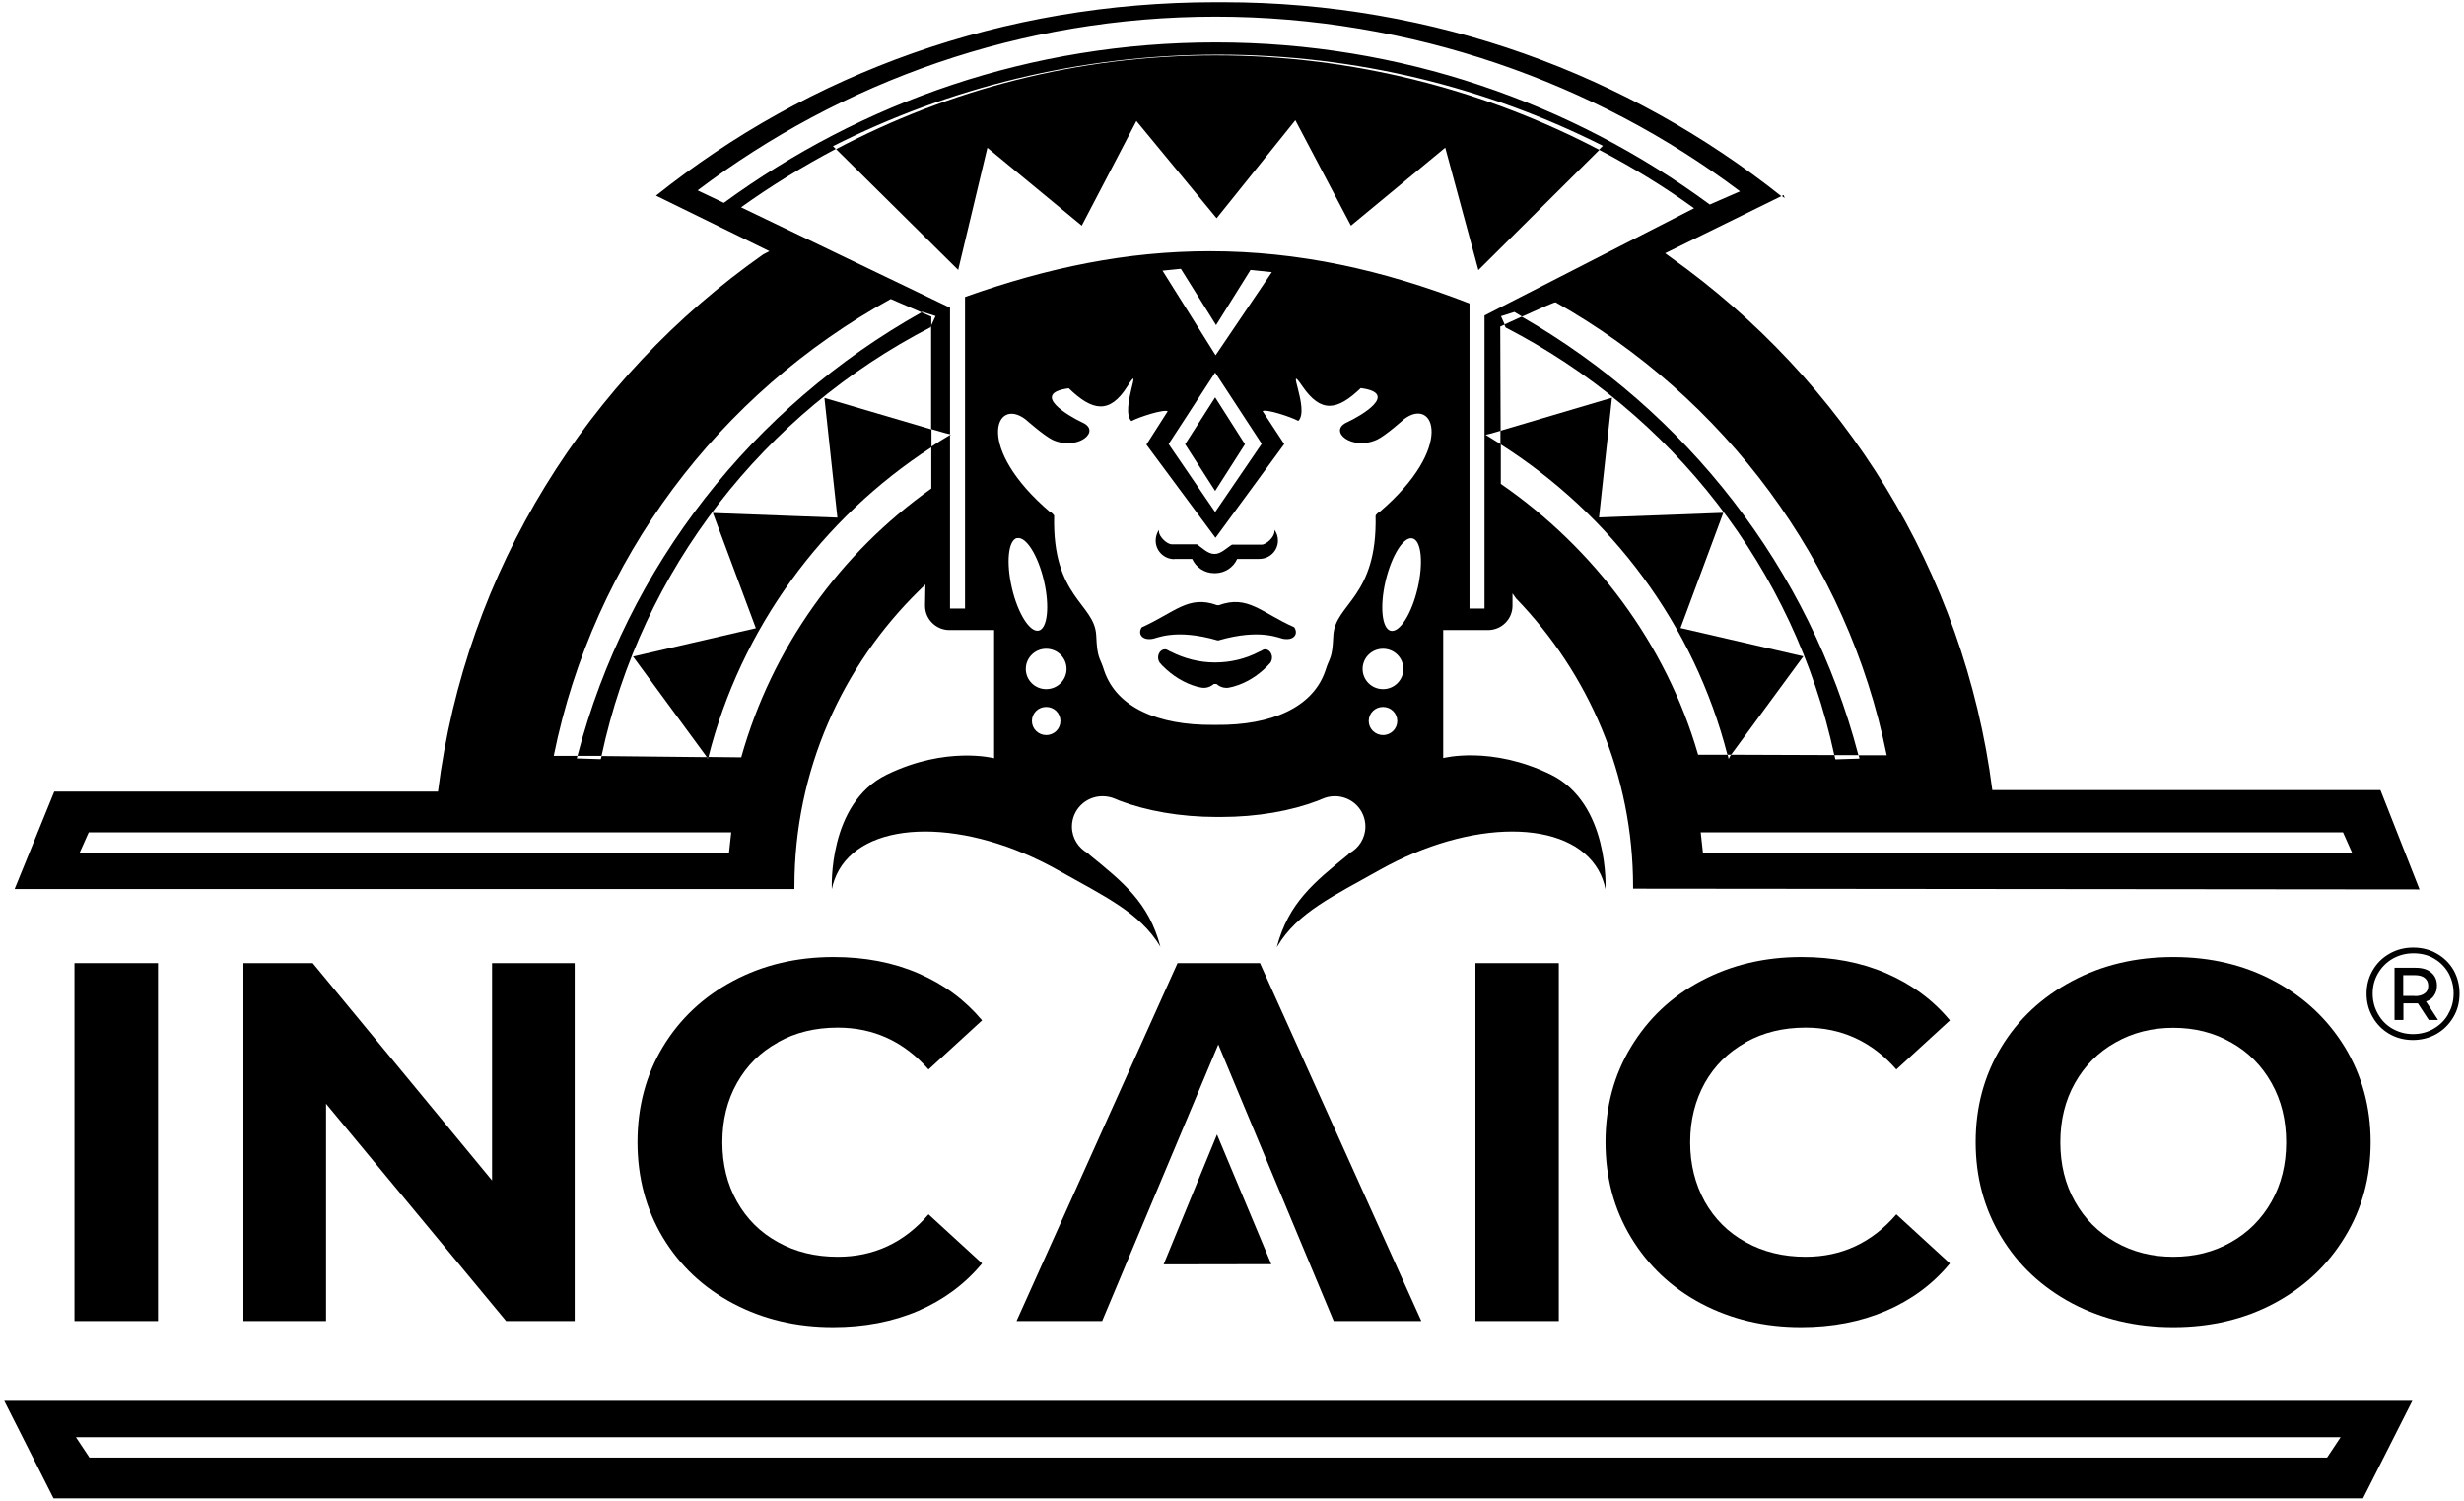 <?xml version="1.0" encoding="UTF-8"?>
<svg xmlns="http://www.w3.org/2000/svg" version="1.1" viewBox="0 0 133 81">
  <!-- Generator: Adobe Illustrator 28.6.0, SVG Export Plug-In . SVG Version: 1.2.0 Build 709)  -->
  <g>
    <g id="Capa_1">
      <g>
        <path d="M2.89,80.88h124.66l2.66-5.26H.23l2.66,5.26ZM126.34,77.58l-.73,1.1H4.83l-.73-1.1h122.23Z"/>
        <path d="M131.38,53.74c.11-.15.16-.33.16-.54,0-.29-.1-.53-.31-.7-.2-.18-.49-.26-.84-.26h-1.14v2.82h.48v-.9h.78l.59.9h.5l-.65-1c.19-.06.34-.17.44-.33ZM130.35,53.76h-.63v-1.12h.63c.23,0,.41.05.53.15.12.1.19.23.19.42s-.06.32-.19.41c-.13.1-.3.15-.53.15Z"/>
        <path d="M132.44,52.37c-.22-.38-.52-.67-.9-.89-.38-.22-.81-.33-1.28-.33s-.9.11-1.28.33c-.39.22-.69.52-.91.9-.22.38-.33.8-.33,1.26s.11.88.33,1.26c.22.39.52.69.9.91.38.22.81.33,1.27.33s.89-.11,1.28-.33c.38-.22.68-.52.91-.91.23-.39.33-.81.33-1.27s-.11-.88-.32-1.26ZM132.15,54.74c-.19.34-.46.6-.79.79-.33.19-.7.29-1.11.29s-.77-.1-1.11-.29c-.33-.19-.59-.45-.78-.79-.19-.33-.29-.7-.29-1.1s.09-.76.29-1.1c.19-.33.46-.6.79-.79.34-.19.71-.29,1.12-.29s.79.09,1.11.28c.33.19.59.45.78.78.18.33.28.7.28,1.1s-.09.78-.29,1.11Z"/>
        <rect x="4.02" y="51.99" width="4.51" height="19.32"/>
        <polygon points="16.88 51.99 13.14 51.99 13.14 71.31 17.6 71.31 17.6 59.58 27.32 71.31 31.02 71.31 31.02 51.99 26.56 51.99 26.56 63.72 16.88 51.99"/>
        <path d="M41.99,56.26c.94-.53,2.02-.79,3.23-.79,1.95,0,3.58.76,4.9,2.26l2.89-2.65c-.93-1.11-2.07-1.95-3.44-2.54-1.36-.59-2.89-.88-4.58-.88-2,0-3.81.43-5.42,1.29-1.6.85-2.87,2.04-3.79,3.56-.91,1.51-1.37,3.23-1.37,5.14s.46,3.63,1.37,5.15c.92,1.52,2.18,2.71,3.79,3.56,1.61.85,3.4,1.28,5.39,1.28,1.69,0,3.22-.29,4.6-.88,1.37-.59,2.52-1.44,3.45-2.56l-2.89-2.65c-1.32,1.53-2.95,2.29-4.9,2.29-1.21,0-2.28-.26-3.23-.79-.95-.52-1.68-1.25-2.21-2.19-.53-.94-.79-2.01-.79-3.2s.26-2.26.79-3.2c.53-.94,1.26-1.67,2.21-2.19Z"/>
        <polygon points="76.72 71.31 68.01 51.99 63.56 51.99 54.87 71.31 59.49 71.31 65.76 56.38 71.99 71.31 76.72 71.31"/>
        <rect x="79.64" y="51.99" width="4.5" height="19.32"/>
        <path d="M94.23,56.26c.95-.53,2.02-.79,3.23-.79,1.95,0,3.59.76,4.9,2.26l2.89-2.65c-.92-1.11-2.07-1.95-3.43-2.54-1.36-.59-2.89-.88-4.58-.88-2,0-3.8.43-5.42,1.29-1.61.85-2.86,2.04-3.78,3.56-.92,1.51-1.38,3.23-1.38,5.14s.46,3.63,1.38,5.15c.92,1.52,2.18,2.71,3.78,3.56,1.61.85,3.4,1.28,5.39,1.28,1.69,0,3.21-.29,4.59-.88,1.37-.59,2.53-1.44,3.45-2.56l-2.89-2.65c-1.32,1.53-2.95,2.29-4.9,2.29-1.2,0-2.28-.26-3.23-.79-.95-.52-1.68-1.25-2.21-2.19-.52-.94-.79-2.01-.79-3.2s.27-2.26.79-3.2c.53-.94,1.27-1.67,2.21-2.19Z"/>
        <path d="M117.31,51.66c-2.02,0-3.85.43-5.47,1.3-1.62.86-2.9,2.05-3.82,3.57-.92,1.52-1.38,3.23-1.38,5.12s.46,3.6,1.38,5.12c.92,1.52,2.19,2.71,3.82,3.58,1.62.86,3.45,1.29,5.47,1.29s3.84-.43,5.45-1.29c1.62-.87,2.89-2.06,3.81-3.58.93-1.52,1.39-3.22,1.39-5.12s-.47-3.6-1.39-5.12c-.93-1.52-2.2-2.71-3.81-3.57-1.61-.87-3.43-1.3-5.45-1.3ZM122.61,64.86c-.53.94-1.26,1.67-2.18,2.19-.93.53-1.97.79-3.12.79s-2.19-.26-3.12-.79c-.93-.52-1.66-1.25-2.19-2.19-.53-.94-.79-2.01-.79-3.2s.26-2.26.79-3.2c.53-.94,1.26-1.67,2.19-2.19.93-.53,1.97-.79,3.12-.79s2.19.26,3.12.79c.93.52,1.65,1.25,2.18,2.19.53.94.79,2.01.79,3.2s-.26,2.26-.79,3.2Z"/>
        <polygon points="62.81 68.25 68.62 68.24 65.69 61.24 62.81 68.25"/>
        <path d="M96.28,10.53l-.1.05s.1.07.15.11l-.05-.16Z"/>
        <path d="M42.88,47.85c0-6.25,2.58-11.91,6.74-15.98l.33-.32-.02,1.15c0,.72.59,1.31,1.32,1.31h2.41v6.92s-2.58-.68-5.79.88c-3.21,1.56-2.97,6.19-2.97,6.19.07-.36.2-.71.38-1.03,1.59-2.78,6.89-2.78,11.83,0,2.48,1.4,4.41,2.28,5.51,4.11l.02.04c-.62-2.38-2-3.49-3.86-5l-.05-.06c-.52-.28-.87-.82-.87-1.44,0-.91.74-1.64,1.65-1.64.24,0,.47.05.68.14l.24.1c1.45.55,3.27.88,5.25.88h.22c1.98,0,3.8-.33,5.24-.88l.24-.1c.21-.09.43-.14.67-.14.92,0,1.65.73,1.65,1.64,0,.62-.35,1.16-.87,1.44l-.05.06c-1.86,1.51-3.23,2.62-3.86,5l.03-.04c1.09-1.83,3.02-2.71,5.5-4.11,4.95-2.78,10.24-2.78,11.83,0,.18.32.31.67.38,1.03h0s.24-4.64-2.97-6.2c-3.21-1.56-5.79-.88-5.79-.88v-.07s0-6.84,0-6.84h2.42c.72,0,1.32-.58,1.32-1.31v-.67s.19.27.19.27c3.91,4.04,6.32,9.52,6.32,15.56v.11l42.45.04-2.11-5.36h-20.95c-1.52-11.84-8.03-22.13-17.36-28.76l-.3-.22,6.27-3.08C87.91,4.04,77.44.12,66.03.12h-.44c-11.47,0-21.88,3.82-30.18,10.44l6.12,3-.33.17c-9.46,6.64-16.06,17.04-17.56,29H2.93s-2.14,5.26-2.14,5.26h42.09v-.15ZM54.9,29.05c.48-.11,1.13.93,1.45,2.3.32,1.37.19,2.58-.28,2.69-.48.11-1.13-.92-1.45-2.3-.32-1.38-.2-2.59.28-2.7ZM56.47,39.68c-.42,0-.77-.34-.77-.76s.34-.76.77-.76.77.34.77.76-.34.76-.77.76ZM56.47,37.2c-.61,0-1.1-.49-1.1-1.09s.49-1.09,1.1-1.09,1.1.49,1.1,1.09-.49,1.09-1.1,1.09ZM74.65,39.68c-.42,0-.77-.34-.77-.76s.34-.76.77-.76.77.34.77.76-.34.76-.77.76ZM74.65,37.2c-.61,0-1.1-.49-1.1-1.09s.49-1.09,1.1-1.09,1.1.49,1.1,1.09-.49,1.09-1.1,1.09ZM76.52,31.75c-.32,1.38-.97,2.41-1.45,2.3-.48-.11-.6-1.32-.28-2.69.33-1.38.97-2.41,1.45-2.3.48.11.6,1.32.28,2.7ZM74.47,27.64c-.07,0-.22.15-.22.21.1,4.4-2.18,4.73-2.28,6.44-.06,1.35-.19,1.13-.44,1.94-.67,1.94-2.87,2.93-5.88,2.9h-.15c-3.02.03-5.22-.96-5.89-2.9-.25-.82-.38-.6-.44-1.94-.09-1.72-2.38-2.04-2.27-6.44,0-.06-.16-.21-.22-.21-4.1-3.5-2.95-6.25-1.32-5,0,0,.98.87,1.45,1.1,1.35.62,2.68-.47,1.6-.94-.72-.34-2.83-1.56-.72-1.84,1.26,1.22,2.2,1.42,3.16-.1.91-1.45-.41,1.25.22,1.87.41-.22,1.74-.65,1.96-.53l-1.15,1.8,3.73,5.03,3.71-5.06-1.17-1.78c.22-.12,1.52.31,1.93.53.63-.62-.74-3.28.22-1.87,1.01,1.47,1.89,1.31,3.15.1,2.11.28,0,1.5-.73,1.84-1.07.47.25,1.57,1.61.94.47-.22,1.45-1.1,1.45-1.1,1.64-1.25,2.78,1.5-1.31,5ZM65.61,19.17l-2.86-4.56.99-.1,1.9,3.04,1.86-2.98,1.15.12-3.03,4.48ZM68.1,23.96l-2.51,3.68-2.51-3.67,2.51-3.86,2.51,3.84ZM126.47,44.93l.49,1.1h-35.04l-.12-1.1h34.68ZM101.82,40.77h-1.5c.02.06.04.11.05.18l-1.3.04c-.02-.08-.04-.15-.05-.23l-5.58-.02-.05.07-.08.16c-.02-.08-.04-.15-.06-.23h-1.59c-1.72-5.98-5.63-11.16-10.65-14.62v-2.14c-.28-.17-.55-.34-.82-.51l.3-.07.51-.15-.02-5.62s.09-.04.24-.11l-.2-.45.72-.23c.14.08.28.17.42.25.82-.37,1.77-.8,1.81-.77,9.08,5.12,15.75,13.97,17.87,24.45ZM37.65,10.28C45.44,4.39,55.12.9,65.62.9s20.52,3.56,28.3,9.43l-1.63.71c-7.47-5.5-16.69-8.75-26.67-8.75s-19.09,3.21-26.55,8.66l-1.43-.68ZM39.34,46.03H4.3l.49-1.1h34.68l-.12,1.1ZM38.22,40.88s-.02.06-.02.08l-.04-.09-5.69-.06c-.01.06-.03.11-.04.17l-1.3-.04s.03-.09.04-.14h-1.28c2.14-10.63,8.94-19.57,18.19-24.66l1.66.72s.03-.02.04-.03l.72.23-.24.52v5.58s.77.22.77.22l.25.06v-6.83l-11.28-5.42c1.62-1.16,3.33-2.21,5.11-3.15l-.15-.15c6.23-3.15,13.33-4.94,20.8-4.94s14.53,1.78,20.76,4.92l-.21.21c1.79.94,3.51,1.99,5.13,3.16l-11.31,5.79v15.82h-.81v-16.47c-4.68-1.82-9.24-2.82-14.02-2.82-4.47,0-8.74.88-13.21,2.47v16.82s-.81,0-.81,0v-9.37c-.34.2-.68.41-1.01.63v2.26c-4.92,3.49-8.6,8.59-10.26,14.51l-1.8-.02Z"/>
        <path d="M53.29,7.97l5.1,4.21,2.95-5.65,4.33,5.25,4.25-5.29,3,5.69,5.09-4.21,1.79,6.61,6.53-6.49c-6.19-3.25-13.32-5.1-20.73-5.1s-14.35,1.83-20.47,5.06l6.59,6.52,1.58-6.61Z"/>
        <polygon points="63.97 23.98 65.59 26.5 67.2 23.98 65.59 21.45 63.97 23.98"/>
        <path d="M63.4,30.17h.95c.2.45.66.77,1.2.77h.03c.54,0,1-.32,1.2-.77h1.19c.56,0,1.01-.44,1.01-.99,0-.22-.06-.41-.19-.58v.1c0,.27-.42.7-.7.7h-1.59c-.27.16-.59.5-.93.5h-.03c-.34,0-.67-.34-.93-.52h-1.35c-.27.01-.7-.42-.7-.68v-.1c-.11.16-.18.36-.18.58,0,.55.45,1,1,1Z"/>
        <path d="M68.29,35.05c-.07,0-.14.03-.19.07l-.04.02s-.06.03-.09.04c-.73.38-1.53.58-2.38.58h-.01c-.84,0-1.65-.21-2.38-.58-.03-.01-.06-.03-.09-.04l-.03-.02c-.06-.04-.13-.07-.2-.07-.2,0-.37.2-.37.44,0,.15.07.29.17.37l.03.04s.04.04.06.06c.53.53,1.16.92,1.85,1.11l.24.05s.09.01.13.01c.2,0,.38-.08.53-.21h.14c.15.13.33.21.53.21.04,0,.09,0,.13-.01l.23-.05c.7-.19,1.33-.58,1.85-1.11.02-.02.04-.04.06-.06l.03-.04c.1-.07.17-.21.17-.37,0-.24-.17-.44-.37-.44Z"/>
        <path d="M65.78,32.67h-.08c-1.56-.57-2.28.39-4.07,1.19-.23.34,0,.71.55.63.2,0,1.21-.6,3.55.08h.03c2.34-.68,3.34-.08,3.55-.08.55.08.78-.28.55-.63-1.79-.8-2.51-1.76-4.07-1.19Z"/>
        <path d="M50.23,17.68l.04-.08v-.51s-.53-.23-.53-.23c-9.08,5.09-15.9,13.69-18.57,23.94h1.3c2.15-10.07,8.79-18.51,17.75-23.13Z"/>
        <path d="M50.28,24.13v-.95s-5.78-1.7-5.78-1.7l.7,6.46-6.72-.25,2.32,6.22-6.63,1.53,3.95,5.38.04.08h.07c1.76-6.98,6.14-12.93,12.05-16.76Z"/>
        <path d="M51.33,23.47h-.04s0,.03,0,.03c.01,0,.03-.02.04-.03Z"/>
        <path d="M82.14,17.09c-.38.17-.72.33-.94.43l.07.16c8.95,4.61,15.59,13.03,17.74,23.08h1.3c-2.64-10.09-9.3-18.57-18.18-23.67Z"/>
        <path d="M90.71,33.9l2.31-6.22-6.71.25.7-6.46-6.02,1.78v.73c5.99,3.8,10.45,9.75,12.25,16.76h.2s3.9-5.31,3.9-5.31l-6.63-1.53Z"/>
      </g>
    </g>
  </g>
</svg>